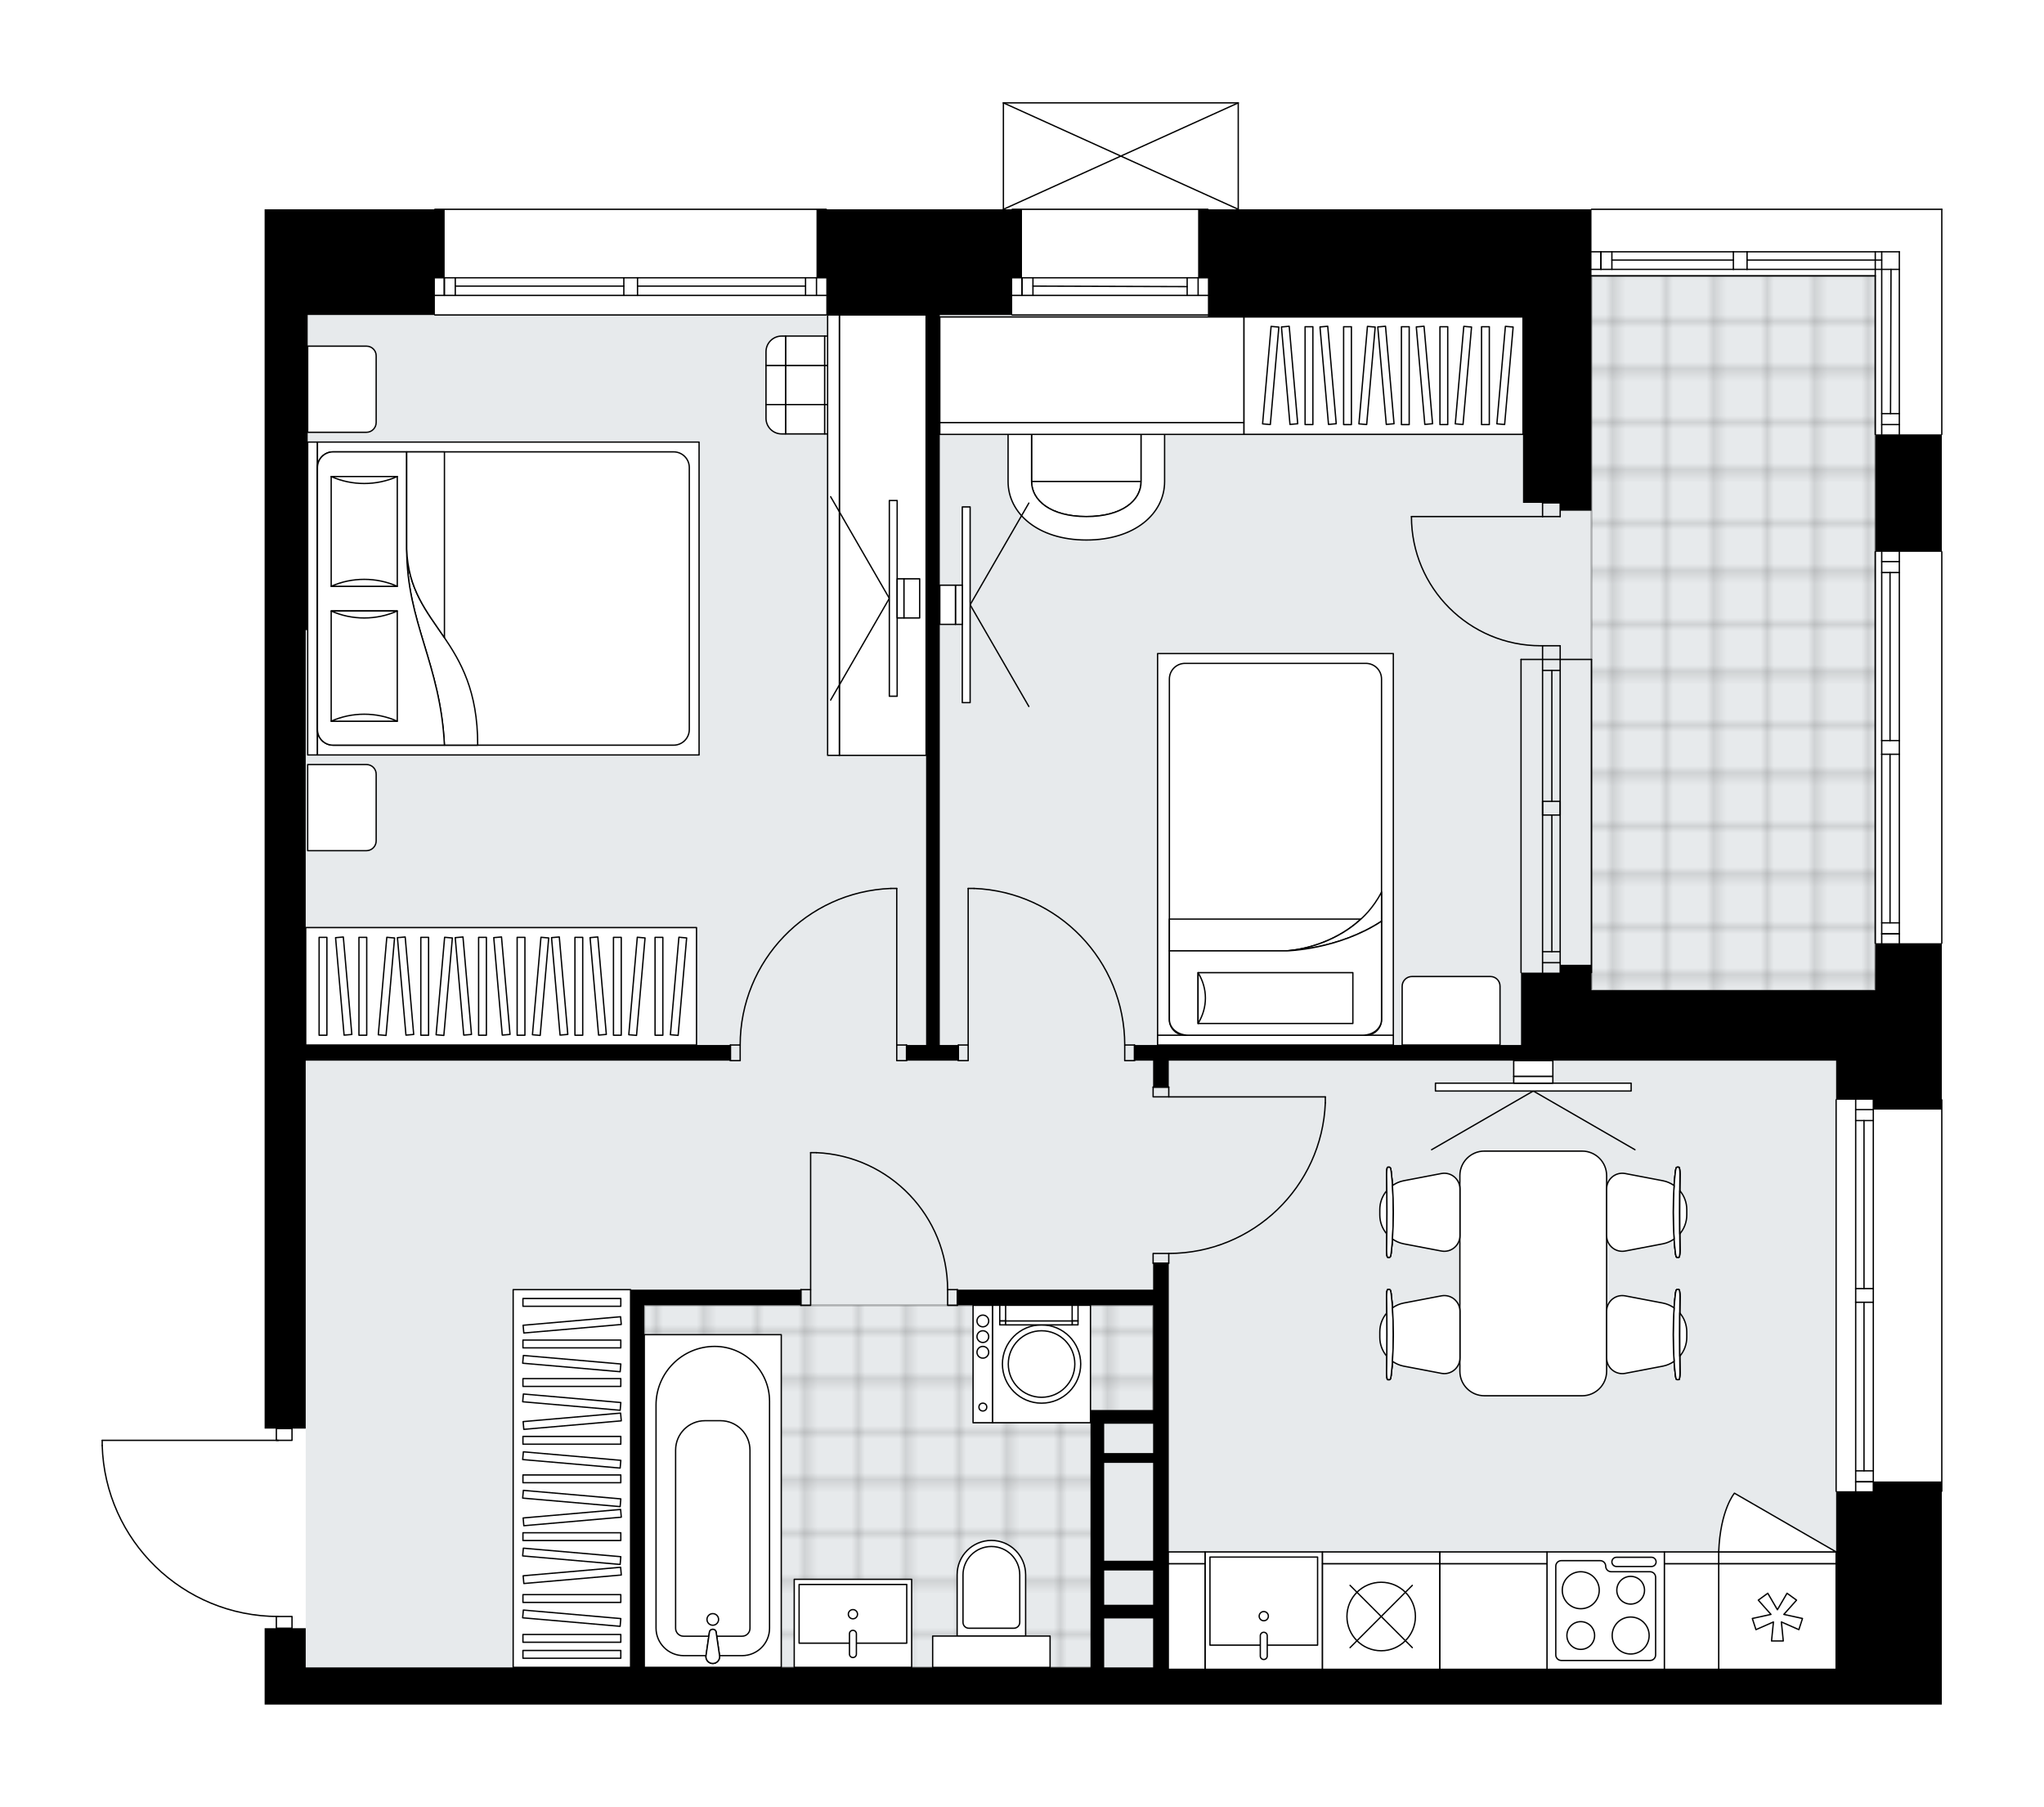 <svg xmlns="http://www.w3.org/2000/svg" xmlns:xlink="http://www.w3.org/1999/xlink" height="1767.78px" id="Layer_1" style="enable-background:new 0 0 2000 1767.78;" version="1.1" viewBox="0 0 2000 1767.78" width="2000px" x="0px" y="0px" xml:space="preserve">
<style type="text/css">
	.st0{fill:none;}
	.st1{opacity:0.25;fill:none;stroke:#000000;stroke-width:0.4;stroke-miterlimit:10;}
	.st2{fill:#FFFFFF;}
	.st3{fill:#E7EAEC;}
	
		.st4{fill:url(#SVGID_1_);stroke:#000000;stroke-width:2;stroke-linecap:round;stroke-linejoin:round;stroke-miterlimit:10;stroke-opacity:0.25;}
	
		.st5{fill:url(#SVGID_00000121982730402173306260000004879072909495621773_);stroke:#000000;stroke-width:2;stroke-linecap:round;stroke-linejoin:round;stroke-miterlimit:10;stroke-opacity:0.25;}
	.st6{fill:none;stroke:#000000;stroke-width:1.3;stroke-linecap:round;stroke-linejoin:round;stroke-miterlimit:10;}
	.st7{fill:#FFFFFF;stroke:#000000;stroke-width:1.3;stroke-linecap:round;stroke-linejoin:round;stroke-miterlimit:10;}
	.st8{fill:none;stroke:#000000;stroke-width:1.3;stroke-linecap:round;stroke-linejoin:round;stroke-dasharray:1.915;}
	.st9{font-family: 'Arial-BoldMT','Arial'; font-weight:bold;}
	.st10{font-size:100.366px;}
	.st11{font-size:84.925px;}
	.st12{font-family: 'ArialMT','Arial';}
	.st13{font-size:40px;}
</style>
<pattern height="14.57" id="New_Pattern_Swatch_2" patternUnits="userSpaceOnUse" style="overflow:visible;" viewBox="7.49 -22.06 14.57 14.57" width="14.57" x="4748.97" y="-4662.58">
	<g>
		<rect class="st0" height="14.57" width="14.57" x="7.49" y="-22.06" />
		<g>
			<rect class="st1" height="7.29" width="7.29" x="14.77" y="-7.49" />
		</g>
		<g>
			<rect class="st1" height="7.29" width="7.29" x="0.2" y="-7.49" />
		</g>
		<g>
			<rect class="st1" height="7.29" width="7.29" x="22.06" y="-14.77" />
		</g>
		<g>
			<rect class="st1" height="7.29" width="7.29" x="7.49" y="-14.77" />
			<rect class="st1" height="7.29" width="7.29" x="14.77" y="-22.06" />
		</g>
		<g>
			<rect class="st1" height="7.29" width="7.29" x="0.2" y="-22.06" />
		</g>
		<g>
			<rect class="st1" height="7.29" width="7.29" x="22.06" y="-29.35" />
		</g>
		<g>
			<rect class="st1" height="7.29" width="7.29" x="7.49" y="-29.35" />
		</g>
	</g>
</pattern>
<path class="st2" d="M1900.65,204.78V425  c0,0.36-0.29,0.65-0.65,0.65v113.59c0.36,0,0.65,0.29,0.65,0.65v382.98c0,0.36-0.29,0.65-0.65,0.65v45.31v106.58  c0.36,0,0.65,0.29,0.65,0.65v382.98c0,0.36-0.29,0.65-0.65,0.65v208.07h-103.41h-270h-344.68H677.02c0,0,0,0,0,0v1.91  c0,0.36-0.29,0.65-0.65,0.65s-0.65-0.29-0.65-0.65v-1.91c0,0,0,0,0,0h-68.29h-308.3h-40.21v-74.68h10.84v-10.87  c-44.31-0.65-86.11-17.94-117.97-48.87c-32.48-31.53-51.1-73.81-52.44-119.06c0,0,0-0.01,0-0.01c0,0,0-0.01,0-0.01v-5.02  c0-0.36,0.29-0.65,0.65-0.65h169.76v-10.84h-10.84v-95.75V616.49v-68.94V308.19v-36.38v-67.02h165.95c0-0.36,0.29-0.65,0.65-0.65  H808.5c0.36,0,0.65,0.29,0.65,0.65h172V100.65c0,0,0,0,0-0.01c0-0.04,0.02-0.09,0.03-0.13c0.01-0.04,0.01-0.08,0.03-0.12  c0,0,0-0.01,0-0.01c0.01-0.03,0.04-0.05,0.05-0.07c0.03-0.04,0.05-0.09,0.09-0.13c0.03-0.03,0.06-0.04,0.1-0.06  c0.04-0.02,0.07-0.05,0.11-0.07c0.05-0.02,0.1-0.02,0.15-0.03c0.03,0,0.06-0.02,0.09-0.02h0.02c0,0,0,0,0,0h229.77  c0.04,0,0.07,0.02,0.11,0.02c0.04,0.01,0.09,0.01,0.13,0.03c0.04,0.02,0.08,0.05,0.12,0.07c0.03,0.02,0.07,0.04,0.09,0.06  c0.04,0.04,0.06,0.08,0.09,0.13c0.02,0.02,0.04,0.04,0.05,0.07c0,0,0,0,0,0.01c0.02,0.04,0.02,0.09,0.03,0.13  c0.01,0.04,0.02,0.08,0.03,0.12c0,0,0,0,0,0.01v104.13h344.34c0-0.36,0.29-0.65,0.65-0.65H1900  C1900.36,204.13,1900.65,204.42,1900.65,204.78z" id="background" />
<g id="floor">
	<polygon class="st3" points="1796.59,1037.77 1834.89,1037.77 1834.89,269.89 1488.29,269.89 1488.29,308.19 299.13,308.19    299.13,1631.39 1796.59,1631.39  " />
	<pattern id="SVGID_1_" patternTransform="matrix(6.588 0 0 6.588 69609.164 8154.759)" xlink:href="#New_Pattern_Swatch_2">
	</pattern>
	<polygon class="st4" points="1073.72,1383.78 1128.29,1383.78 1128.29,1277.13 630.41,1277.13 630.41,1631.39 1073.72,1631.39  " />
	
		<pattern id="SVGID_00000138551040848037074490000016076699209903485570_" patternTransform="matrix(6.588 0 0 6.588 69609.164 8154.759)" xlink:href="#New_Pattern_Swatch_2">
	</pattern>
	
		<polygon points="   1557.23,969.03 1557.23,269.89 1834.89,269.89 1834.89,969.03  " style="fill:url(#SVGID_00000138551040848037074490000016076699209903485570_);stroke:#000000;stroke-width:2;stroke-linecap:round;stroke-linejoin:round;stroke-miterlimit:10;stroke-opacity:0.25;" />
	<g id="LWPOLYLINE_00000116206407259281089840000014519112627139438521_">
		<rect class="st6" height="15.32" width="9.57" x="783.61" y="1261.82" />
	</g>
	<g id="LWPOLYLINE_00000160905476311877129890000001516116769013389697_">
		<rect class="st6" height="15.32" width="9.57" x="927.22" y="1261.82" />
	</g>
	<g id="LINE_00000083091133779590359750000001380087734464956316_">
		<line class="st6" x1="783.61" x2="783.61" y1="1261.82" y2="1277.13" />
	</g>
	<g id="LINE_00000056396313201757723330000000885523752745363098_">
		<line class="st6" x1="936.8" x2="936.8" y1="1261.82" y2="1277.13" />
	</g>
	<g id="LINE_00000137842925422160719350000015505519724879910302_">
		<line class="st6" x1="793.18" x2="793.18" y1="1261.82" y2="1127.77" />
	</g>
	<g id="ARC_00000075155830412886994210000009975982843419038887_">
		<path class="st6" d="M798.92,1127.77c71.73,3.19,128.25,62.25,128.3,134.04" />
	</g>
	<g id="LINE_00000143587443370131217230000011337207646682076301_">
		<line class="st6" x1="793.18" x2="798.92" y1="1127.77" y2="1127.77" />
	</g>
	<g id="LWPOLYLINE_00000059284523782439042890000015831740913826391221_">
		<rect class="st6" height="9.57" width="15.32" x="1128.29" y="1063.62" />
	</g>
	<g id="LWPOLYLINE_00000023268021774250807670000016987480393346617984_">
		<rect class="st6" height="9.57" width="15.32" x="1128.29" y="1226.39" />
	</g>
	<g id="LINE_00000139272095573360887080000001805081092999653035_">
		<line class="st6" x1="1143.61" x2="1128.29" y1="1063.62" y2="1063.62" />
	</g>
	<g id="LINE_00000000210277569672174190000004952168290839058065_">
		<line class="st6" x1="1143.61" x2="1128.29" y1="1235.96" y2="1235.96" />
	</g>
	<g id="LINE_00000016778612163044079420000002222373536679318194_">
		<line class="st6" x1="1143.61" x2="1296.8" y1="1073.2" y2="1073.2" />
	</g>
	<g id="LINE_00000035493120702621331840000013889033656906578085_">
		<line class="st6" x1="1296.8" x2="1296.8" y1="1078.94" y2="1073.2" />
	</g>
	<g id="ARC_00000122703460717253792580000001035927611297416325_">
		<path class="st6" d="M1296.8,1078.94c-3.19,82.31-70.82,147.41-153.19,147.45" />
	</g>
	<g id="LWPOLYLINE_00000016755691898782336240000008088411627257155980_">
		<rect class="st6" height="15.32" width="9.57" x="937.76" y="1022.45" />
	</g>
	<g id="LWPOLYLINE_00000176732807799810596050000011041429818465500338_">
		<rect class="st6" height="15.32" width="9.57" x="1100.52" y="1022.45" />
	</g>
	<g id="LINE_00000135664036980521643880000017964801420345625476_">
		<line class="st6" x1="937.76" x2="937.76" y1="1022.45" y2="1037.77" />
	</g>
	<g id="LINE_00000044158256325124074190000002361390169383680661_">
		<line class="st6" x1="1110.1" x2="1110.1" y1="1022.45" y2="1037.77" />
	</g>
	<g id="LINE_00000121991428066365134150000004372630710851332235_">
		<line class="st6" x1="947.33" x2="947.33" y1="1022.45" y2="869.26" />
	</g>
	<g id="LINE_00000042720494561007076860000003016919413729518270_">
		<line class="st6" x1="953.08" x2="947.33" y1="869.26" y2="869.26" />
	</g>
	<g id="ARC_00000079486435596507708720000013766070233353612198_">
		<path class="st6" d="M953.08,869.26c82.31,3.19,147.41,70.82,147.45,153.19" />
	</g>
	<g id="LWPOLYLINE_00000176006776205343115910000007992215356404924288_">
		<rect class="st6" height="15.32" width="9.57" x="877.44" y="1022.45" />
	</g>
	<g id="LWPOLYLINE_00000061467760532833056960000013882822755991395507_">
		<rect class="st6" height="15.32" width="9.57" x="714.67" y="1022.45" />
	</g>
	<g id="LINE_00000070082145739833632020000015228774979106338233_">
		<line class="st6" x1="887.01" x2="887.01" y1="1022.45" y2="1037.77" />
	</g>
	<g id="LINE_00000134212896338098101950000016888968437398165388_">
		<line class="st6" x1="714.67" x2="714.67" y1="1022.45" y2="1037.77" />
	</g>
	<g id="LINE_00000091719685644611757910000018227421806301096358_">
		<line class="st6" x1="877.44" x2="877.44" y1="1022.45" y2="869.26" />
	</g>
	<g id="LINE_00000144310328773774079640000006756181493446407316_">
		<line class="st6" x1="871.69" x2="877.44" y1="869.26" y2="869.26" />
	</g>
	<g id="ARC_00000028303720938640361150000010271330577407748007_">
		<path class="st6" d="M724.24,1022.45c0.04-82.37,65.14-150,147.45-153.19" />
	</g>
	<g id="LWPOLYLINE_00000013163783402712427240000008508682597788052902_">
		<rect class="st6" height="11.49" width="15.32" x="270.41" y="1581.61" />
	</g>
	<g id="LWPOLYLINE_00000121967942719860257660000010676991585116312475_">
		<rect class="st6" height="11.49" width="15.32" x="270.41" y="1397.77" />
	</g>
	<g id="LWPOLYLINE_00000129915009737926093380000018296483774690179991_">
		<path class="st6" d="M100,1414.28c2.76,93.2,79.1,167.32,172.34,167.32" />
	</g>
	<g id="LINE_00000011029378420615907840000017611615259183251389_">
		<line class="st6" x1="272.34" x2="100" y1="1409.26" y2="1409.26" />
	</g>
	<g id="LINE_00000150102150318846914990000014940308690996643726_">
		<line class="st6" x1="100" x2="100" y1="1409.26" y2="1414.28" />
	</g>
	<g id="ARC_00000164471503372198127400000016199098739049162647_">
		<path class="st6" d="M1381.06,505.42c0.01,69.81,56.6,126.4,126.42,126.4c0.63,0,1.25,0,1.88-0.01" />
	</g>
	<g id="LINE_00000049918059472331733090000005927685546378668477_">
		<line class="st6" x1="1509.36" x2="1381.06" y1="505.42" y2="505.42" />
	</g>
	<g id="LINE_00000138565442526197250970000010037155933332325284_">
		<line class="st6" x1="1509.36" x2="1509.36" y1="645.21" y2="631.81" />
	</g>
	<g id="LINE_00000063610919807803498170000005518047525579159711_">
		<line class="st6" x1="1509.36" x2="1526.59" y1="631.81" y2="631.81" />
	</g>
	<g id="LINE_00000143588235111928853610000011041783158299890584_">
		<line class="st6" x1="1526.59" x2="1526.59" y1="631.81" y2="645.21" />
	</g>
	<g id="LINE_00000119822413688333887060000013480955963450044605_">
		<line class="st6" x1="1526.59" x2="1526.59" y1="492.02" y2="505.42" />
	</g>
	<g id="LINE_00000139973504331726586820000011545115050563642546_">
		<line class="st6" x1="1526.59" x2="1509.36" y1="505.42" y2="505.42" />
	</g>
	<g id="LINE_00000029014347182403937110000010871608444820654772_">
		<line class="st6" x1="1509.36" x2="1509.36" y1="505.42" y2="492.02" />
	</g>
	<g id="LINE_00000086684263141581323090000013253729233322336387_">
		<line class="st6" x1="1526.59" x2="1509.36" y1="492.02" y2="492.02" />
	</g>
	<g id="LINE_00000145748894556260209950000003090036400250865547_">
		<line class="st6" x1="425.52" x2="808.5" y1="204.78" y2="204.78" />
	</g>
	<g id="LINE_00000005257091605992056170000010296934475275925686_">
		<line class="st6" x1="808.5" x2="623.8" y1="289.04" y2="289.04" />
	</g>
	<g id="LINE_00000147193089387381480820000015469499067777507740_">
		<line class="st6" x1="610.4" x2="425.52" y1="289.04" y2="289.04" />
	</g>
	<g id="LINE_00000099637319468886955120000000232642656691245988_">
		<line class="st6" x1="434.75" x2="434.75" y1="271.8" y2="289.04" />
	</g>
	<g id="LINE_00000070103816226964245290000013542645483794804866_">
		<line class="st6" x1="798.92" x2="798.92" y1="271.8" y2="289.04" />
	</g>
	<g id="LINE_00000174565665520182069030000008824419263051674290_">
		<line class="st6" x1="808.5" x2="623.8" y1="271.8" y2="271.8" />
	</g>
	<g id="LINE_00000147935170291349661070000016220586995471214775_">
		<line class="st6" x1="610.4" x2="425.52" y1="271.8" y2="271.8" />
	</g>
	<g id="LINE_00000173148696770323531690000008775396081821716132_">
		<line class="st6" x1="610.4" x2="445.47" y1="279.94" y2="279.94" />
	</g>
	<g id="LINE_00000143580483106362345460000009853881508691108250_">
		<line class="st6" x1="788.2" x2="623.8" y1="279.94" y2="279.94" />
	</g>
	<g id="LINE_00000029008042588507080690000000091361416960770693_">
		<line class="st6" x1="788.2" x2="788.2" y1="289.04" y2="271.8" />
	</g>
	<g id="LINE_00000175282378822881914740000014761226108682670757_">
		<line class="st6" x1="434.75" x2="434.75" y1="271.8" y2="289.04" />
	</g>
	<g id="LINE_00000112605776021501110510000002938592871982171556_">
		<line class="st6" x1="445.47" x2="445.47" y1="289.04" y2="271.8" />
	</g>
	<g id="LINE_00000157993372265565763980000004200160910947548560_">
		<line class="st6" x1="623.8" x2="623.8" y1="271.8" y2="289.04" />
	</g>
	<g id="LINE_00000064314102598153732490000008453205881169591226_">
		<line class="st6" x1="623.8" x2="610.4" y1="289.04" y2="289.04" />
	</g>
	<g id="LINE_00000160912738978367228500000008825652054477953709_">
		<line class="st6" x1="610.4" x2="610.4" y1="289.04" y2="271.8" />
	</g>
	<g id="LINE_00000096767158028511823520000008776030162021243025_">
		<line class="st6" x1="610.4" x2="623.8" y1="271.8" y2="271.8" />
	</g>
	<g id="LINE_00000126302620749657657030000015539255312875191180_">
		<line class="st6" x1="808.5" x2="425.52" y1="308.19" y2="308.19" />
	</g>
	<g id="LINE_00000107547344957472046070000005888799837533611396_">
		<line class="st6" x1="1509.36" x2="1509.36" y1="645.21" y2="951.6" />
	</g>
	<g id="LINE_00000096773637293096620140000006864614172981153187_">
		<line class="st6" x1="1526.59" x2="1526.59" y1="645.21" y2="951.6" />
	</g>
	<g id="LINE_00000026866726991106249910000004309059924970350503_">
		<line class="st6" x1="1518.45" x2="1518.45" y1="655.94" y2="784.04" />
	</g>
	<g id="LINE_00000057856291677417279000000010563065624778515875_">
		<line class="st6" x1="1509.36" x2="1526.59" y1="941.89" y2="941.89" />
	</g>
	<g id="LINE_00000025429993457578315340000006392976874475721645_">
		<line class="st6" x1="1509.36" x2="1526.59" y1="655.94" y2="655.94" />
	</g>
	<g id="LINE_00000129921311785380770830000008967942429304813718_">
		<line class="st6" x1="1488.29" x2="1488.29" y1="645.21" y2="951.6" />
	</g>
	<g id="LINE_00000165220613372256645750000005683472508258143369_">
		<line class="st6" x1="1557.23" x2="1557.23" y1="951.6" y2="645.21" />
	</g>
	<g id="LINE_00000121272365225422996820000013511494215196007044_">
		<line class="st6" x1="1509.34" x2="1526.58" y1="931.16" y2="931.16" />
	</g>
	<g id="LINE_00000021098722041311208800000016879285515651369646_">
		<line class="st6" x1="1488.29" x2="1557.23" y1="645.21" y2="645.21" />
	</g>
	<g id="LINE_00000041285500650996659090000016875479112917772221_">
		<line class="st6" x1="1509.36" x2="1526.59" y1="784.04" y2="784.04" />
	</g>
	<g id="LINE_00000105420949423707054840000009618929536872891304_">
		<line class="st6" x1="1526.59" x2="1526.59" y1="784.04" y2="797.45" />
	</g>
	<g id="LINE_00000138545788639894349600000003408314075070144443_">
		<line class="st6" x1="1526.59" x2="1509.36" y1="797.45" y2="797.45" />
	</g>
	<g id="LINE_00000044885307674846043020000017853672381229891202_">
		<line class="st6" x1="1509.36" x2="1509.36" y1="797.45" y2="784.04" />
	</g>
	<g id="LWPOLYLINE_00000159435094716370405490000001858589680010711478_">
		<line class="st6" x1="1518.45" x2="1518.45" y1="797.45" y2="931.16" />
	</g>
	<g id="LINE_00000132787318563794557810000010120538778095749764_">
		<line class="st6" x1="990.42" x2="1181.91" y1="204.78" y2="204.78" />
	</g>
	<g id="LINE_00000164494250801296136650000014576652084482654355_">
		<line class="st6" x1="1181.91" x2="990.42" y1="289.04" y2="289.04" />
	</g>
	<g id="LINE_00000163782110486605288120000006861999431798778778_">
		<line class="st6" x1="999.99" x2="999.99" y1="271.8" y2="289.04" />
	</g>
	<g id="LINE_00000016772474166741628380000000698695206854751403_">
		<line class="st6" x1="1172.33" x2="1172.33" y1="271.8" y2="289.04" />
	</g>
	<g id="LINE_00000164509237387453562470000007180218566493791165_">
		<line class="st6" x1="1181.91" x2="990.42" y1="271.8" y2="271.8" />
	</g>
	<g id="LINE_00000013895285130820633450000005468058770745683877_">
		<line class="st6" x1="1161.61" x2="1010.72" y1="280.42" y2="279.94" />
	</g>
	<g id="LINE_00000042722006881739216100000008198887574099762082_">
		<line class="st6" x1="1161.61" x2="1161.61" y1="289.04" y2="271.8" />
	</g>
	<g id="LINE_00000149372953267763014250000005212080259588114096_">
		<line class="st6" x1="999.99" x2="999.99" y1="271.8" y2="289.04" />
	</g>
	<g id="LINE_00000178204219792049550550000010122430534366188683_">
		<line class="st6" x1="1010.72" x2="1010.72" y1="289.04" y2="271.8" />
	</g>
	<g id="LINE_00000059998722716077190810000005671220687873279149_">
		<line class="st6" x1="1181.91" x2="990.42" y1="308.19" y2="308.19" />
	</g>
	<g id="LINE_00000016778403158469753300000013509155218477672357_">
		<line class="st6" x1="1557.23" x2="1900" y1="204.78" y2="204.78" />
	</g>
	<g id="LINE_00000013191381865306684810000006807299480574597269_">
		<line class="st6" x1="1858.45" x2="1709.47" y1="263.57" y2="263.57" />
	</g>
	<g id="LINE_00000003079500965442538760000000397787188573172909_">
		<line class="st6" x1="1696.06" x2="1557.23" y1="263.57" y2="263.57" />
	</g>
	<g id="LINE_00000047043011995036597930000006176822739794196899_">
		<line class="st6" x1="1566.46" x2="1566.46" y1="246.34" y2="263.57" />
	</g>
	<g id="LINE_00000039839035054938088080000008207768316353808278_">
		<line class="st6" x1="1858.45" x2="1709.47" y1="246.34" y2="246.34" />
	</g>
	<g id="LINE_00000132047246560566155290000013546371914522200746_">
		<line class="st6" x1="1696.06" x2="1557.23" y1="246.34" y2="246.34" />
	</g>
	<g id="LINE_00000026867569091630688270000012938740979518451617_">
		<line class="st6" x1="1696.06" x2="1577.19" y1="254.47" y2="254.47" />
	</g>
	<g id="LINE_00000115484058241351217430000010190547355082732190_">
		<line class="st6" x1="1841.21" x2="1709.47" y1="254.47" y2="254.47" />
	</g>
	<g id="LINE_00000106146587916784619250000013234499561152112063_">
		<line class="st6" x1="1566.46" x2="1566.46" y1="246.34" y2="263.57" />
	</g>
	<g id="LINE_00000139268268981126185190000006624291139889487028_">
		<line class="st6" x1="1577.19" x2="1577.19" y1="263.57" y2="246.34" />
	</g>
	<g id="LINE_00000036222710532089043510000007474873106318168977_">
		<line class="st6" x1="1709.47" x2="1709.47" y1="246.34" y2="263.57" />
	</g>
	<g id="LINE_00000176017768364273945230000017676656559046025856_">
		<line class="st6" x1="1709.47" x2="1696.06" y1="263.57" y2="263.57" />
	</g>
	<g id="LINE_00000076605909686947510800000003410435232236743046_">
		<line class="st6" x1="1696.06" x2="1696.06" y1="263.57" y2="246.34" />
	</g>
	<g id="LINE_00000034783058241967147100000013937463250785384082_">
		<line class="st6" x1="1696.06" x2="1709.47" y1="246.34" y2="246.34" />
	</g>
	<g id="LINE_00000181053135128734973880000010954589395139373193_">
		<line class="st6" x1="1834.89" x2="1557.23" y1="269.89" y2="269.89" />
	</g>
	<g id="LINE_00000011014048527185725690000012099168499627490184_">
		<line class="st6" x1="1900" x2="1900" y1="204.78" y2="425" />
	</g>
	<g id="LINE_00000181074356673321503980000010212572143827867568_">
		<line class="st6" x1="1841.21" x2="1841.21" y1="425" y2="246.34" />
	</g>
	<g id="LINE_00000147210801909727751690000002114759751253374911_">
		<line class="st6" x1="1858.45" x2="1841.21" y1="415.42" y2="415.42" />
	</g>
	<g id="LINE_00000164503989139264147130000013206229003010089361_">
		<line class="st6" x1="1858.45" x2="1858.45" y1="425" y2="246.34" />
	</g>
	<g id="LINE_00000118392536681085764400000000007162134793302152_">
		<line class="st6" x1="1849.83" x2="1850.31" y1="404.7" y2="263.57" />
	</g>
	<g id="LINE_00000179624589114501023850000000242530155759749823_">
		<line class="st6" x1="1841.21" x2="1858.45" y1="404.7" y2="404.7" />
	</g>
	<g id="LINE_00000034052124702259173690000009766707000855131575_">
		<line class="st6" x1="1834.89" x2="1834.89" y1="425" y2="246.34" />
	</g>
	<g id="LINE_00000049912004408342223580000002899001404310485179_">
		<line class="st6" x1="1834.89" x2="1834.89" y1="922.88" y2="539.89" />
	</g>
	<g id="LINE_00000139267327710969879870000008848864420714429841_">
		<line class="st6" x1="1858.45" x2="1858.45" y1="539.89" y2="724.59" />
	</g>
	<g id="LINE_00000065776130305412128600000018385991800235819155_">
		<line class="st6" x1="1858.45" x2="1858.45" y1="738" y2="922.88" />
	</g>
	<g id="LINE_00000007426217011608854130000012631349570692092848_">
		<line class="st6" x1="1841.21" x2="1858.45" y1="913.64" y2="913.64" />
	</g>
	<g id="LINE_00000128487588773764341870000006361861179917213600_">
		<line class="st6" x1="1841.21" x2="1858.45" y1="549.47" y2="549.47" />
	</g>
	<g id="LINE_00000177478585069775486940000005763086560405515138_">
		<line class="st6" x1="1841.21" x2="1841.21" y1="539.89" y2="724.59" />
	</g>
	<g id="LINE_00000004545612294057194660000003142085021773372033_">
		<line class="st6" x1="1841.21" x2="1841.21" y1="738" y2="922.88" />
	</g>
	<g id="LINE_00000020379629805440294590000012737480782706076582_">
		<line class="st6" x1="1849.35" x2="1849.35" y1="738" y2="902.92" />
	</g>
	<g id="LINE_00000047777780690684996710000002347099932204745142_">
		<line class="st6" x1="1849.35" x2="1849.35" y1="560.19" y2="724.59" />
	</g>
	<g id="LINE_00000181058930422597976700000015598569545835272878_">
		<line class="st6" x1="1858.45" x2="1841.21" y1="560.19" y2="560.19" />
	</g>
	<g id="LINE_00000133530180923222046430000004360465528026474133_">
		<line class="st6" x1="1841.21" x2="1858.45" y1="913.64" y2="913.64" />
	</g>
	<g id="LINE_00000072243748065904267230000011938279052956384145_">
		<line class="st6" x1="1858.45" x2="1841.21" y1="902.92" y2="902.92" />
	</g>
	<g id="LINE_00000093139060069578529890000010123167266176387003_">
		<line class="st6" x1="1841.21" x2="1858.45" y1="724.59" y2="724.59" />
	</g>
	<g id="LINE_00000028283721104446804020000008458301211308300197_">
		<line class="st6" x1="1858.45" x2="1858.45" y1="724.59" y2="738" />
	</g>
	<g id="LINE_00000072982643725564666380000005982241545232531608_">
		<line class="st6" x1="1858.45" x2="1841.21" y1="738" y2="738" />
	</g>
	<g id="LINE_00000079468874785972184170000017280035866418672268_">
		<line class="st6" x1="1841.21" x2="1841.21" y1="738" y2="724.59" />
	</g>
	<g id="LINE_00000129168096265942477790000015665755820354100113_">
		<line class="st6" x1="1900" x2="1900" y1="539.89" y2="922.88" />
	</g>
	<g id="LINE_00000163036404499827813510000004971601291451212962_">
		<line class="st6" x1="1796.59" x2="1796.59" y1="1459.05" y2="1076.07" />
	</g>
	<g id="LINE_00000065790579953486208160000017370371264994373273_">
		<line class="st6" x1="1832.98" x2="1832.98" y1="1076.07" y2="1260.77" />
	</g>
	<g id="LINE_00000090980337712339931240000003323620791544943274_">
		<line class="st6" x1="1832.98" x2="1832.98" y1="1274.17" y2="1459.05" />
	</g>
	<g id="LINE_00000116203069403571720800000002758117969261773193_">
		<line class="st6" x1="1815.74" x2="1832.98" y1="1449.82" y2="1449.82" />
	</g>
	<g id="LINE_00000160155222583726151280000001670103177994156461_">
		<line class="st6" x1="1815.74" x2="1832.98" y1="1085.64" y2="1085.64" />
	</g>
	<g id="LINE_00000111189958748032083590000006455393610771209399_">
		<line class="st6" x1="1815.74" x2="1815.74" y1="1076.07" y2="1260.77" />
	</g>
	<g id="LINE_00000042012004196617273510000007041339514739957401_">
		<line class="st6" x1="1815.74" x2="1815.74" y1="1274.17" y2="1459.05" />
	</g>
	<g id="LINE_00000146499263311304236380000002042705725077341362_">
		<line class="st6" x1="1823.88" x2="1823.88" y1="1274.17" y2="1439.09" />
	</g>
	<g id="LINE_00000164515946750593600580000009084606841296382638_">
		<line class="st6" x1="1823.88" x2="1823.88" y1="1096.37" y2="1260.77" />
	</g>
	<g id="LINE_00000069361195223521950920000017591577904816852381_">
		<line class="st6" x1="1832.98" x2="1815.74" y1="1096.37" y2="1096.37" />
	</g>
	<g id="LINE_00000076575286727687427570000013311368928566317453_">
		<line class="st6" x1="1815.74" x2="1832.98" y1="1449.82" y2="1449.82" />
	</g>
	<g id="LINE_00000029755658284878849680000008541454834451135159_">
		<line class="st6" x1="1832.98" x2="1815.74" y1="1439.09" y2="1439.09" />
	</g>
	<g id="LINE_00000067202717127169495400000000171542606351643811_">
		<line class="st6" x1="1815.74" x2="1832.98" y1="1260.77" y2="1260.77" />
	</g>
	<g id="LINE_00000101080541252347504530000007243915185887352450_">
		<line class="st6" x1="1832.98" x2="1832.98" y1="1260.77" y2="1274.17" />
	</g>
	<g id="LINE_00000165922537189996888640000004282106769338414472_">
		<line class="st6" x1="1832.98" x2="1815.74" y1="1274.17" y2="1274.17" />
	</g>
	<g id="LINE_00000171699178501942984710000009749299244323689364_">
		<line class="st6" x1="1815.74" x2="1815.74" y1="1274.17" y2="1260.77" />
	</g>
	<g id="LINE_00000080206579108929952880000008709801699218997942_">
		<line class="st6" x1="1900" x2="1900" y1="1076.07" y2="1459.05" />
	</g>
	<g id="LINE_00000083068673469156150550000000271731955339572910_">
		<line class="st6" x1="981.8" x2="1211.59" y1="100.65" y2="100.65" />
	</g>
	<g id="LINE_00000098905622382366268660000012000542250827824570_">
		<line class="st6" x1="1211.59" x2="1211.59" y1="100.65" y2="204.78" />
	</g>
	<g id="LINE_00000033327849144313116470000014635881448840237712_">
		<line class="st6" x1="981.8" x2="981.8" y1="204.78" y2="100.65" />
	</g>
	<g id="LWPOLYLINE_00000119115612766898885730000003562263548431688612_">
		<line class="st6" x1="1211.59" x2="981.8" y1="204.78" y2="100.65" />
	</g>
	<g id="LWPOLYLINE_00000097484602157311778480000008395096403038798770_">
		<line class="st6" x1="981.8" x2="1211.59" y1="204.78" y2="100.65" />
	</g>
	<polygon points="1181.91,310.1 1490.21,310.1 1490.21,492.02 1526.59,492.02 1526.59,499.68 1557.23,499.68 1557.23,492.02    1557.23,310.1 1557.23,271.81 1557.23,204.78 1172.33,204.78 1172.33,271.81 1181.91,271.81  " />
	<polygon points="808.5,308.19 906.16,308.19 906.16,1022.45 887.01,1022.45 887.01,1037.77 937.76,1037.77 937.76,1022.45    919.56,1022.45 919.56,308.19 990.42,308.19 990.42,271.81 999.99,271.81 999.99,204.78 798.92,204.78 798.92,271.81 808.5,271.81     " />
	<polygon points="301.05,616.49 301.05,547.55 301.05,308.19 425.52,308.19 425.52,271.81 435.09,271.81 435.09,204.78    258.92,204.78 258.92,271.81 258.92,308.19 258.92,547.55 258.92,616.49 258.92,1302.03 258.92,1397.77 299.13,1397.77    299.13,1302.03 299.13,1037.77 714.67,1037.77 714.67,1022.45 299.13,1022.45 299.13,616.49  " />
	<polygon points="1834.78,968.83 1796.59,968.83 1557.23,968.83 1557.23,951.6 1557.23,943.94 1526.59,943.94 1526.59,951.6    1488.29,951.6 1488.29,1022.45 1110.1,1022.45 1110.1,1037.77 1128.29,1037.77 1128.29,1063.62 1143.61,1063.62 1143.61,1037.77    1488.29,1037.77 1557.23,1037.77 1796.59,1037.77 1796.59,1076.07 1832.98,1076.07 1832.98,1085.64 1900,1085.64 1900,1076.07    1900,968.83 1900,922.88 1834.89,922.88  " />
	<path d="M1832.98,1459.05h-36.38v174.26h-270v-1.92h-344.68h-38.3v-395.43h-15.32v25.85H936.8v15.32h191.49v102.45h-47.87h-13.4   v251.81h-436.6v-354.26h153.19v-15.32H630.41h-13.4v369.58h-9.57h-308.3v-38.3h-40.21v74.68h40.21h308.3h574.47h344.68h270H1900   v-208.72v-9.57h-67.02V1459.05z M1080.42,1392.99h47.87v28.72h-47.87V1392.99z M1080.42,1431.28h47.87v95.75h-47.87V1431.28z    M1080.42,1536.6h47.87v33.51h-47.87V1536.6z M1080.42,1631.39v-47.87h47.87v47.87H1080.42z" />
	<rect height="114.9" width="65.11" x="1834.89" y="425" />
</g>
<g id="mebel">
	<g>
		
			<rect class="st7" height="19.15" transform="matrix(-4.491093e-11 1 -1 -4.491093e-11 2296.277 372.887)" width="114.89" x="904.25" y="1325.01" />
		
			<rect class="st7" height="95.75" transform="matrix(-4.491093e-11 1 -1 -4.491093e-11 2353.725 315.44)" width="114.89" x="961.69" y="1286.71" />
		<g id="CIRCLE_00000034799269188198110420000004043422576552432543_">
			<circle class="st7" cx="1019.14" cy="1334.58" r="38.3" />
		</g>
		<g id="CIRCLE_00000143594776728652515640000013916132532908733098_">
			<circle class="st7" cx="1019.14" cy="1334.58" r="32.55" />
		</g>
		<g id="CIRCLE_00000124883349023234969360000001447817778579778484_">
			<circle class="st7" cx="961.69" cy="1376.71" r="3.83" />
		</g>
		<g id="CIRCLE_00000103239172438496353730000009432251988175328159_">
			<circle class="st7" cx="961.69" cy="1323.09" r="5.74" />
		</g>
		<g id="CIRCLE_00000145019420660435024480000008480545454184297886_">
			<circle class="st7" cx="961.69" cy="1307.77" r="5.74" />
		</g>
		<g id="CIRCLE_00000052104357916562337730000009365830125236261010_">
			<circle class="st7" cx="961.69" cy="1292.45" r="5.74" />
		</g>
	</g>
	<g>
		
			<rect class="st7" height="325.54" transform="matrix(-1 -8.973901e-11 8.973901e-11 -1 1394.874 2937.252)" width="134.04" x="630.42" y="1305.86" />
		<g id="ARC_00000042711169663755971270000002588890501103291825_">
			<path class="st7" d="M704.05,1619.92c0.09,0.64,0.09,1.29,0,1.93c-0.53,3.65-3.93,6.18-7.58,5.65c-3.65-0.53-6.18-3.93-5.65-7.58     l3.41-23.38c0.32-1.08,1.17-1.93,2.25-2.25c1.77-0.53,3.63,0.48,4.16,2.25L704.05,1619.92z" />
		</g>
		<path class="st7" d="M668.91,1619.9h21.92l3.41-23.37c0.32-1.08,1.17-1.93,2.25-2.25c1.77-0.53,3.63,0.48,4.16,2.25l3.41,23.37    h22.11c14.81,0,26.81-12,26.81-26.81v-222.09c0-29.63-24.02-53.66-53.66-53.66c-31.71,0-57.41,25.7-57.41,57.41v218.14    C641.9,1607.81,654,1619.9,668.91,1619.9z" />
		<path class="st7" d="M668.85,1600.89h24.75l0.64-4.36c0.32-1.08,1.17-1.93,2.25-2.25c1.77-0.53,3.63,0.48,4.16,2.25l0.64,4.36    h24.88c4.23,0,7.66-3.43,7.66-7.66v-174.3c0-15.96-12.94-28.9-28.9-28.9h-15.14c-15.86,0-28.72,12.86-28.72,28.72v174.35    C661.05,1597.4,664.54,1600.89,668.85,1600.89z" />
		<g id="ARC_00000044153373629485867810000012402255669817774004_">
			<path class="st7" d="M704.05,1619.92c0.09,0.64,0.09,1.29,0,1.93c-0.53,3.65-3.93,6.18-7.58,5.65c-3.65-0.53-6.18-3.93-5.65-7.58     l3.41-23.38c0.32-1.08,1.17-1.93,2.25-2.25c1.77-0.53,3.63,0.48,4.16,2.25L704.05,1619.92z" />
		</g>
		<circle class="st7" cx="697.44" cy="1584.48" r="5.68" />
	</g>
	<g>
		<rect class="st7" height="86.17" width="114.9" x="777.13" y="1545.22" />
		<rect class="st7" height="57.45" width="105.32" x="781.91" y="1550.26" />
		<path class="st7" d="M834.57,1595.13L834.57,1595.13c-1.87,0-3.39,1.52-3.39,3.39v19.85c0,1.87,1.52,3.39,3.39,3.39l0,0    c1.87,0,3.39-1.52,3.39-3.39v-19.85C837.95,1596.65,836.44,1595.13,834.57,1595.13z" />
		<circle class="st7" cx="834.57" cy="1579.36" r="4.5" />
	</g>
	<g>
		<path class="st7" d="M970.04,1507.18L970.04,1507.18c-18.51,0-33.51,15-33.51,33.51v60.07h67.02v-60.07    C1003.55,1522.18,988.55,1507.18,970.04,1507.18z" />
		<rect class="st7" height="30.64" width="114.89" x="912.59" y="1600.76" />
		<path class="st7" d="M970.04,1513.12L970.04,1513.12c-15.33,0-27.77,12.43-27.77,27.77v46.46c0,3.17,2.57,5.74,5.74,5.74h44.04    c3.17,0,5.75-2.57,5.75-5.74v-46.46C997.81,1525.55,985.38,1513.12,970.04,1513.12z" />
	</g>
	<g>
		<rect class="st7" height="15.32" width="5.74" x="978.23" y="1277.13" />
		<rect class="st7" height="3.83" width="5.74" x="978.23" y="1292.45" />
		<rect class="st7" height="15.32" width="5.74" x="1049.08" y="1277.13" />
		<rect class="st7" height="3.83" width="5.74" x="1049.08" y="1292.45" />
		
			<rect class="st7" height="3.83" transform="matrix(-1 -4.484114e-11 4.484114e-11 -1 2033.05 2588.737)" width="65.11" x="983.97" y="1292.45" />
	</g>
	<g>
		
			<rect class="st7" height="114.89" transform="matrix(-1 -1.224647e-16 1.224647e-16 -1 2473.1 3151.723)" width="114.9" x="1179.1" y="1518.41" />
		
			<rect class="st7" height="86.17" transform="matrix(-1 -1.224647e-16 1.224647e-16 -1 2473.139 3133.083)" width="105.32" x="1183.91" y="1523.46" />
		<path class="st7" d="M1236.57,1597.05L1236.57,1597.05c1.87,0,3.39,1.52,3.39,3.39v19.85c0,1.87-1.52,3.39-3.39,3.39l0,0    c-1.87,0-3.39-1.52-3.39-3.39v-19.85C1233.18,1598.56,1234.7,1597.05,1236.57,1597.05z" />
		<circle class="st7" cx="1236.57" cy="1581.27" r="4.5" />
	</g>
	<g>
		
			<rect class="st7" height="114.89" transform="matrix(-1 -1.224647e-16 1.224647e-16 -1 3142.293 3151.723)" width="114.89" x="1513.7" y="1518.41" />
		<path class="st7" d="M1619.98,1619.21v-75.96c0-3-2.43-5.43-5.43-5.43h-37.98c-3,0-5.43-2.43-5.43-5.43l0,0    c0-3-2.43-5.43-5.43-5.43h-37.98c-3,0-5.43,2.43-5.43,5.43v86.81c0,3,2.43,5.43,5.43,5.43h86.81    C1617.55,1624.64,1619.98,1622.21,1619.98,1619.21z" />
		<path class="st7" d="M1581.7,1523.66h34.23c2.5,0,4.52,2.02,4.52,4.52l0,0c0,2.5-2.02,4.52-4.52,4.52h-34.23    c-2.5,0-4.52-2.02-4.52-4.52l0,0C1577.18,1525.68,1579.21,1523.66,1581.7,1523.66z" />
		<circle class="st7" cx="1595.56" cy="1600.22" r="18.09" />
		<circle class="st7" cx="1546.73" cy="1555.91" r="18.09" />
		<circle class="st7" cx="1595.56" cy="1555.91" r="13.56" />
		<circle class="st7" cx="1546.73" cy="1600.22" r="13.56" />
	</g>
	<g>
		
			<rect class="st7" height="103.41" transform="matrix(-1 -1.224647e-16 1.224647e-16 -1 2702.897 3163.213)" width="114.89" x="1294" y="1529.9" />
		
			<rect class="st7" height="11.49" transform="matrix(-1 -1.224647e-16 1.224647e-16 -1 2702.897 3048.318)" width="114.89" x="1294" y="1518.41" />
		<circle class="st7" cx="1351.45" cy="1581.61" r="33.51" />
		<line class="st7" x1="1320.98" x2="1381.91" y1="1612.07" y2="1551.14" />
		<line class="st7" x1="1320.98" x2="1381.91" y1="1551.14" y2="1612.07" />
	</g>
	<g>
		<rect class="st7" height="103.41" width="114.89" x="1681.7" y="1529.9" />
		<rect class="st7" height="11.49" width="114.89" x="1681.7" y="1518.41" />
		<polygon class="st7" points="1735.26,1586.95 1733.41,1605.54 1744.89,1605.54 1743.04,1586.95 1760.14,1594.47 1763.69,1583.54     1745.44,1579.56 1757.87,1565.62 1748.57,1558.86 1739.15,1575 1729.73,1558.86 1720.43,1565.62 1732.86,1579.56 1714.61,1583.54     1718.16,1594.47   " />
		<path class="st7" d="M1796.6,1518.41l-99.5-57.45c0,0-13.86,16.17-15.39,57.45H1796.6z" />
	</g>
	<g>
		<path class="st7" d="M368.07,348.1v65.29c0,5.29-4.29,9.57-9.57,9.57h-57.45v-84.26h57.63    C363.87,338.71,368.07,342.91,368.07,348.1z" />
		<path class="st7" d="M368.07,757.46v65.29c0,5.29-4.29,9.57-9.57,9.57h-57.45v-84.26h57.63    C363.87,748.06,368.07,752.27,368.07,757.46z" />
		<g>
			
				<rect class="st7" height="9.57" transform="matrix(3.143164e-10 1 -1 3.143164e-10 891.438 279.762)" width="306.12" x="152.78" y="580.81" />
			
				<rect class="st7" height="373.41" transform="matrix(3.142178e-10 1 -1 3.142178e-10 1082.929 88.271)" width="306.12" x="344.27" y="398.9" />
			<path class="st7" d="M310.63,457.43v256.34c0,8.46,6.86,15.32,15.32,15.32h333.19c8.46,0,15.32-6.86,15.32-15.32V457.43     c0-8.46-6.86-15.32-15.32-15.32H325.94C317.48,442.11,310.63,448.97,310.63,457.43z" />
			<path class="st7" d="M434.86,729.09c-3.92-80.07-36.91-119.75-36.94-191.84c2.61,77.14,69.64,85.38,69.5,191.84L434.86,729.09z" />
			<g>
				<path class="st7" d="M434.86,729.09c-3.92-80.07-36.91-119.75-36.94-191.84l0-95.13h-71.98c-8.46,0-15.32,6.86-15.32,15.32      v256.34c0,8.46,6.86,15.32,15.32,15.32L434.86,729.09L434.86,729.09z" />
			</g>
			
				<rect class="st7" height="64.66" transform="matrix(3.143581e-10 1 -1 3.143581e-10 876.344 163.563)" width="107.43" x="302.68" y="487.62" />
			<path class="st7" d="M388.72,573.67c-20.31-9.1-44.35-9.1-64.66,0H388.72z" />
			<path class="st7" d="M324.06,466.24c20.31,9.1,44.35,9.1,64.66,0L324.06,466.24z" />
			
				<rect class="st7" height="64.66" transform="matrix(3.145340e-10 1 -1 3.145340e-10 1008.106 295.325)" width="107.84" x="302.47" y="619.38" />
			<path class="st7" d="M388.72,705.64c-20.31-9.13-44.35-9.13-64.66,0H388.72z" />
			<path class="st7" d="M324.06,597.79c20.31,9.13,44.35,9.13,64.66,0H324.06z" />
			<g>
				<path class="st7" d="M397.93,537.25v-95.13h36.94v181.78C417.44,598.13,399.26,576.69,397.93,537.25z" />
			</g>
		</g>
	</g>
	<g>
		
			<rect class="st7" height="382.39" transform="matrix(-1.595375e-10 1 -1 -1.595375e-10 1455.332 474.675)" width="114.89" x="432.88" y="773.81" />
		<g>
			
				<rect class="st7" height="7.61" transform="matrix(-1.347253e-10 1 -1 -1.347253e-10 1569.078 360.93)" width="95.75" x="556.2" y="961.2" />
			
				<rect class="st7" height="7.61" transform="matrix(-1.347351e-10 1 -1 -1.347351e-10 1609.768 320.24)" width="95.75" x="596.89" y="961.2" />
			
				<rect class="st7" height="7.61" transform="matrix(-1.350486e-10 1 -1 -1.350486e-10 1531.376 398.632)" width="95.75" x="518.5" y="961.2" />
			
				<rect class="st7" height="7.61" transform="matrix(-1.347351e-10 1 -1 -1.347351e-10 1474.823 455.185)" width="95.75" x="461.95" y="961.2" />
			
				<rect class="st7" height="7.61" transform="matrix(-1.347351e-10 1 -1 -1.347351e-10 1437.121 492.887)" width="95.75" x="424.24" y="961.2" />
			
				<rect class="st7" height="7.61" transform="matrix(-1.347351e-10 1 -1 -1.347351e-10 1380.567 549.44)" width="95.75" x="367.69" y="961.2" />
			
				<rect class="st7" height="7.61" transform="matrix(-0.087 0.996 -0.996 -0.087 1638.548 428.555)" width="95.75" x="575.05" y="961.2" />
			
				<rect class="st7" height="7.61" transform="matrix(-0.087 0.996 -0.996 -0.087 1682.795 388.01)" width="95.75" x="615.75" y="961.2" />
			
				<rect class="st7" height="7.61" transform="matrix(-0.087 0.996 -0.996 -0.087 1536.078 522.452)" width="95.75" x="480.8" y="961.2" />
			
				<rect class="st7" height="7.61" transform="matrix(-0.087 0.996 -0.996 -0.087 1433.608 616.348)" width="95.75" x="386.54" y="961.2" />
			
				<rect class="st7" height="7.61" transform="matrix(0.087 0.996 -0.996 0.087 1495.549 297.902)" width="95.75" x="537.35" y="961.2" />
			
				<rect class="st7" height="7.61" transform="matrix(0.087 0.996 -0.996 0.087 1461.133 335.461)" width="95.75" x="499.65" y="961.2" />
			
				<rect class="st7" height="7.61" transform="matrix(0.087 0.996 -0.996 0.087 1409.509 391.799)" width="95.75" x="443.09" y="961.2" />
			
				<rect class="st7" height="7.61" transform="matrix(0.087 0.996 -0.996 0.087 1375.093 429.358)" width="95.75" x="405.39" y="961.2" />
			
				<rect class="st7" height="7.61" transform="matrix(-0.087 0.996 -0.996 -0.087 1372.126 672.686)" width="95.75" x="329.99" y="961.2" />
			
				<rect class="st7" height="7.61" transform="matrix(0.087 0.996 -0.996 0.087 1323.468 485.695)" width="95.75" x="348.84" y="961.2" />
			
				<rect class="st7" height="7.61" transform="matrix(-1.347351e-10 1 -1 -1.347351e-10 1320.027 609.981)" width="95.75" x="307.15" y="961.2" />
			
				<rect class="st7" height="7.61" transform="matrix(-1.346214e-10 1 -1 -1.346214e-10 1281.055 648.953)" width="95.75" x="268.18" y="961.2" />
			
				<rect class="st7" height="7.61" transform="matrix(0.087 0.996 -0.996 0.087 1268.205 546.005)" width="95.75" x="288.3" y="961.2" />
		</g>
	</g>
	<g>
		
			<rect class="st7" height="273.12" transform="matrix(-1.140210e-10 1 -1 -1.140210e-10 1721.201 -986.098)" width="114.89" x="1296.2" y="230.99" />
		<g>
			
				<rect class="st7" height="7.61" transform="matrix(-1.348301e-10 1 -1 -1.348301e-10 1780.315 -1045.212)" width="95.75" x="1364.89" y="363.75" />
			
				<rect class="st7" height="7.61" transform="matrix(-1.348399e-10 1 -1 -1.348399e-10 1821.005 -1085.903)" width="95.75" x="1405.58" y="363.75" />
			
				<rect class="st7" height="7.61" transform="matrix(-1.350486e-10 1 -1 -1.350486e-10 1742.613 -1007.51)" width="95.75" x="1327.19" y="363.75" />
			
				<rect class="st7" height="7.61" transform="matrix(-1.348399e-10 1 -1 -1.348399e-10 1686.06 -950.957)" width="95.75" x="1270.64" y="363.75" />
			
				<rect class="st7" height="7.61" transform="matrix(-1.348399e-10 1 -1 -1.348399e-10 1648.358 -913.255)" width="95.75" x="1232.93" y="363.75" />
			
				<rect class="st7" height="7.61" transform="matrix(-0.087 0.996 -0.996 -0.087 1922.541 -1026.581)" width="95.75" x="1383.74" y="363.75" />
			
				<rect class="st7" height="7.61" transform="matrix(-0.087 0.996 -0.996 -0.087 1966.787 -1067.126)" width="95.75" x="1424.44" y="363.75" />
			
				<rect class="st7" height="7.61" transform="matrix(-0.087 0.996 -0.996 -0.087 1820.071 -932.685)" width="95.75" x="1289.49" y="363.75" />
			
				<rect class="st7" height="7.61" transform="matrix(-0.087 0.996 -0.996 -0.087 1717.601 -838.788)" width="95.75" x="1195.23" y="363.75" />
			
				<rect class="st7" height="7.61" transform="matrix(0.087 0.996 -0.996 0.087 1638.578 -1053.091)" width="95.75" x="1346.04" y="363.75" />
			
				<rect class="st7" height="7.61" transform="matrix(0.087 0.996 -0.996 0.087 1604.162 -1015.533)" width="95.75" x="1308.34" y="363.75" />
			
				<rect class="st7" height="7.61" transform="matrix(0.087 0.996 -0.996 0.087 1552.538 -959.195)" width="95.75" x="1251.78" y="363.75" />
			
				<rect class="st7" height="7.61" transform="matrix(0.087 0.996 -0.996 0.087 1518.121 -921.636)" width="95.75" x="1214.08" y="363.75" />
		</g>
	</g>
	<g>
		
			<rect class="st7" height="369.58" transform="matrix(-1 2.408330e-10 -2.408330e-10 -1 1119.127 2893.209)" width="114.89" x="502.12" y="1261.82" />
		<g>
			
				<rect class="st7" height="7.61" transform="matrix(-1 2.244439e-10 -2.244439e-10 -1 1119.127 2629.931)" width="95.75" x="511.69" y="1311.16" />
			
				<rect class="st7" height="7.61" transform="matrix(-1 2.244630e-10 -2.244630e-10 -1 1119.127 2548.55)" width="95.75" x="511.69" y="1270.47" />
			
				<rect class="st7" height="7.61" transform="matrix(-1 2.247667e-10 -2.247667e-10 -1 1119.127 2705.336)" width="95.75" x="511.69" y="1348.86" />
			
				<rect class="st7" height="7.61" transform="matrix(-1 2.243298e-10 -2.243298e-10 -1 1119.127 2818.442)" width="95.75" x="511.69" y="1405.42" />
			
				<rect class="st7" height="7.61" transform="matrix(-1 2.242161e-10 -2.242161e-10 -1 1119.127 2893.846)" width="95.75" x="511.69" y="1443.12" />
			
				<rect class="st7" height="7.61" transform="matrix(-1 2.245580e-10 -2.245580e-10 -1 1119.127 3006.952)" width="95.75" x="511.69" y="1499.67" />
			
				<rect class="st7" height="7.61" transform="matrix(-0.996 0.087 -0.087 -0.996 1229.961 2538.528)" width="95.75" x="511.69" y="1292.31" />
			
				<rect class="st7" height="7.61" transform="matrix(-0.996 0.087 -0.087 -0.996 1238.176 2726.68)" width="95.75" x="511.69" y="1386.57" />
			
				<rect class="st7" height="7.61" transform="matrix(-0.996 0.087 -0.087 -0.996 1246.391 2914.832)" width="95.75" x="511.69" y="1480.82" />
			
				<rect class="st7" height="7.61" transform="matrix(-0.996 -0.087 0.087 -0.996 1000.748 2711.327)" width="95.75" x="511.69" y="1330.01" />
			
				<rect class="st7" height="7.61" transform="matrix(-0.996 -0.087 0.087 -0.996 997.462 2786.588)" width="95.75" x="511.69" y="1367.71" />
			
				<rect class="st7" height="7.61" transform="matrix(-0.996 -0.087 0.087 -0.996 992.533 2899.479)" width="95.75" x="511.69" y="1424.27" />
			
				<rect class="st7" height="7.61" transform="matrix(-0.996 -0.087 0.087 -0.996 989.247 2974.74)" width="95.75" x="511.69" y="1461.97" />
			
				<rect class="st7" height="7.61" transform="matrix(-0.996 0.087 -0.087 -0.996 1251.32 3027.723)" width="95.75" x="511.69" y="1537.37" />
			
				<rect class="st7" height="7.61" transform="matrix(-0.996 -0.087 0.087 -0.996 984.318 3087.631)" width="95.75" x="511.69" y="1518.52" />
			
				<rect class="st7" height="7.61" transform="matrix(-1 2.245580e-10 -2.245580e-10 -1 1119.127 3128.033)" width="95.75" x="511.69" y="1560.21" />
			
				<rect class="st7" height="7.61" transform="matrix(-1 2.242347e-10 -2.242347e-10 -1 1119.127 3205.977)" width="95.75" x="511.69" y="1599.18" />
			
				<rect class="st7" height="7.61" transform="matrix(-1 2.242538e-10 -2.242538e-10 -1 1119.127 3237.308)" width="95.75" x="511.69" y="1614.85" />
			
				<rect class="st7" height="7.61" transform="matrix(-0.996 -0.087 0.087 -0.996 979.041 3208.481)" width="95.75" x="511.69" y="1579.06" />
		</g>
	</g>
	<path class="st7" d="M1458.33,955.43h-76.78c-5.29,0-9.57,4.29-9.57,9.57v57.45h95.75v-57.63   C1467.72,959.64,1463.52,955.43,1458.33,955.43z" />
	<g>
		
			<rect class="st7" height="382.98" transform="matrix(-1 -3.728630e-11 3.728630e-11 -1 2496.007 1661.92)" width="230.65" x="1132.68" y="639.47" />
		<path class="st7" d="M1159.53,1012.88h176.94c8.46,0,15.32-6.86,15.32-15.32V664.37c0-8.46-6.86-15.32-15.32-15.32h-176.94    c-8.46,0-15.32,6.86-15.32,15.32v333.19C1144.21,1006.02,1151.07,1012.88,1159.53,1012.88z" />
		
			<rect class="st7" height="9.57" transform="matrix(-1 -3.728630e-11 3.728630e-11 -1 2496.007 2035.329)" width="230.65" x="1132.68" y="1012.88" />
		<path class="st7" d="M1331.6,899.24h-187.39v31.09h114.76C1280.6,928.71,1309.89,919.45,1331.6,899.24L1331.6,899.24z" />
		<path class="st7" d="M1351.8,901.35c-42.55,27.95-92.83,28.99-92.83,28.99c21.63-1.63,50.92-10.89,72.64-31.09    c0,0,11.69-9.8,20.19-26.47V901.35z" />
		<g>
			<path class="st7" d="M1144.21,930.34h114.76c0,0,50.28-1.04,92.83-28.99v96.2c0,8.46-8.26,15.32-18.46,15.32h-170.67     c-10.19,0-18.46-6.86-18.46-15.32V930.34z" />
		</g>
		
			<rect class="st7" height="49.75" transform="matrix(-1 -3.729917e-11 3.729917e-11 -1 2496.007 1953.061)" width="151.47" x="1172.27" y="951.66" />
		<path class="st7" d="M1172.27,951.66c9.59,15.63,9.59,34.12,0,49.75V951.66z" />
	</g>
	<g>
		<g>
			
				<rect class="st7" height="38.3" transform="matrix(-7.833121e-13 -1 1 -7.833121e-13 411.124 1164.503)" width="38.3" x="768.66" y="357.54" />
			
				<rect class="st7" height="19.15" transform="matrix(6.123234e-17 -1 1 6.123234e-17 382.4 1135.779)" width="38.3" x="739.94" y="367.11" />
			
				<rect class="st7" height="19.15" transform="matrix(-7.833121e-13 -1 1 -7.833121e-13 439.848 1193.226)" width="38.3" x="797.39" y="367.11" />
			
				<rect class="st7" height="38.3" transform="matrix(-1.044681e-12 1 -1 -1.044681e-12 1130.992 -444.635)" width="28.72" x="773.45" y="324.03" />
			<path class="st7" d="M749.52,357.54v-13.4c0-8.46,6.86-15.32,15.32-15.32h3.83v28.72H749.52z" />
			<path class="st7" d="M806.96,357.54v-28.72h3.83c8.46,0,15.32,6.86,15.32,15.32v13.4H806.96z" />
			
				<rect class="st7" height="38.3" transform="matrix(-1.836970e-16 1 -1 -1.836970e-16 1198.014 -377.613)" width="28.72" x="773.45" y="391.05" />
			<path class="st7" d="M749.52,409.24v-13.4h19.15v28.72h-3.83C756.37,424.56,749.52,417.7,749.52,409.24z" />
			<path class="st7" d="M806.96,424.56v-28.72h19.15v13.4c0,8.46-6.86,15.32-15.32,15.32H806.96z" />
		</g>
		<g>
			<g>
				
					<rect class="st7" height="84.87" transform="matrix(1.128225e-10 1 -1 1.128225e-10 1387.345 -340.112)" width="430.86" x="648.3" y="481.18" />
				
					<rect class="st7" height="11.49" transform="matrix(6.261995e-11 1 -1 6.261995e-11 1339.166 -291.932)" width="430.86" x="600.12" y="517.87" />
			</g>
			<g>
				<g>
					<g id="LINE_00000137096638886988103570000016697379581112769693_">
						<line class="st7" x1="870.19" x2="812.75" y1="585.47" y2="485.97" />
					</g>
					<g id="LINE_00000162328573729778454290000002120497252978213284_">
						<line class="st7" x1="870.19" x2="812.75" y1="585.47" y2="684.97" />
					</g>
				</g>
				<rect class="st7" height="191.49" width="7.66" x="870.19" y="489.72" />
				
					<rect class="st7" height="38.3" transform="matrix(-1 4.478139e-11 -4.478139e-11 -1 1762.409 1170.939)" width="6.7" x="877.85" y="566.32" />
				<rect class="st7" height="38.3" width="15.32" x="884.56" y="566.32" />
			</g>
		</g>
	</g>
	<g>
		
			<rect class="st7" height="103.41" transform="matrix(-1 -9.893077e-11 9.893077e-11 -1 2922.595 3163.213)" width="104.8" x="1408.9" y="1529.9" />
		
			<rect class="st7" height="11.49" transform="matrix(-1 -9.893077e-11 9.893077e-11 -1 2922.595 3048.318)" width="104.8" x="1408.9" y="1518.41" />
	</g>
	<g>
		
			<rect class="st7" height="103.41" transform="matrix(-1 -1.952262e-10 1.952262e-10 -1 3310.296 3163.213)" width="53.11" x="1628.59" y="1529.9" />
		
			<rect class="st7" height="11.49" transform="matrix(-1 -1.952262e-10 1.952262e-10 -1 3310.296 3048.318)" width="53.11" x="1628.59" y="1518.41" />
	</g>
	<g>
		
			<rect class="st7" height="103.41" transform="matrix(-1 -2.884756e-10 2.884756e-10 -1 2322.255 3163.213)" width="35.94" x="1143.16" y="1529.9" />
		
			<rect class="st7" height="11.49" transform="matrix(-1 -2.884756e-10 2.884756e-10 -1 2322.255 3048.318)" width="35.94" x="1143.16" y="1518.41" />
	</g>
	<g>
		<path class="st7" d="M1572.03,1150.2v191.49c0,13.22-10.72,23.94-23.94,23.94h-95.7c-13.22,0-23.94-10.72-23.94-23.94V1150.2    c0-13.22,10.72-23.94,23.94-23.94h95.7C1561.32,1126.27,1572.03,1136.99,1572.03,1150.2z" />
		<g>
			<g id="LINE_00000134957580551398288500000010261297938646772912_">
				<path class="st7" d="M1361.2,1265.98c2.91,23.18,2.91,56.45,0,79.63c-0.34,2.68-0.84,4.23-1.37,4.23h-0.13h-1.89      c-0.57,0-1.03-3-1.03-6.7c0.39-24.83,0.39-49.85,0-74.68c0-3.7,0.46-6.7,1.03-6.7h1.89h0.13      C1360.36,1261.75,1360.86,1263.3,1361.2,1265.98z" />
			</g>
			<g id="LINE_00000169539874484286452590000006414425755214697114_">
				<path class="st7" d="M1361.2,1265.98c2.91,23.18,2.91,56.45,0,79.63c-0.34,2.68-0.84,4.23-1.37,4.23h-0.13h-1.89      c-0.57,0-1.03-3-1.03-6.7c0.39-24.83,0.39-49.85,0-74.68c0-3.7,0.46-6.7,1.03-6.7h1.89h0.13      C1360.36,1261.75,1360.86,1263.3,1361.2,1265.98z" />
			</g>
			<g id="LINE_00000173882174787411550580000009482193781748830607_">
				<path class="st7" d="M1361.2,1265.98c2.91,23.18,2.91,56.45,0,79.63c-0.34,2.68-0.84,4.23-1.37,4.23h-0.13h-1.89      c-0.57,0-1.03-3-1.03-6.7c0.39-24.83,0.39-49.85,0-74.68c0-3.7,0.46-6.7,1.03-6.7h1.89h0.13      C1360.36,1261.75,1360.86,1263.3,1361.2,1265.98z" />
			</g>
			<path class="st7" d="M1356.9,1284.63c-4.26,5.04-6.8,11.52-6.8,18.53v5.28c0,7,2.54,13.48,6.8,18.53     C1357.02,1312.85,1357.02,1298.74,1356.9,1284.63z" />
			<path class="st7" d="M1373.43,1274.94c-4.07,0.78-7.74,2.47-10.96,4.72c1.17,16.62,1.17,35.66,0,52.27     c3.23,2.25,6.9,3.94,10.96,4.72l36.9,7.04c9.44,1.8,18.19-5.44,18.19-15.05v-45.7c0-9.61-8.75-16.85-18.19-15.05L1373.43,1274.94     z" />
		</g>
		<g>
			<g id="LINE_00000043441246021245577410000000588511279021503679_">
				<path class="st7" d="M1361.2,1146.3c2.91,23.18,2.91,56.45,0,79.63c-0.34,2.68-0.84,4.23-1.37,4.23h-0.13h-1.89      c-0.57,0-1.03-3-1.03-6.7c0.39-24.83,0.39-49.85,0-74.68c0-3.7,0.46-6.7,1.03-6.7h1.89h0.13      C1360.36,1142.07,1360.86,1143.62,1361.2,1146.3z" />
			</g>
			<g id="LINE_00000156566663921425855720000015507117998666968470_">
				<path class="st7" d="M1361.2,1146.3c2.91,23.18,2.91,56.45,0,79.63c-0.34,2.68-0.84,4.23-1.37,4.23h-0.13h-1.89      c-0.57,0-1.03-3-1.03-6.7c0.39-24.83,0.39-49.85,0-74.68c0-3.7,0.46-6.7,1.03-6.7h1.89h0.13      C1360.36,1142.07,1360.86,1143.62,1361.2,1146.3z" />
			</g>
			<g id="LINE_00000172438720176320149350000000365079152895510168_">
				<path class="st7" d="M1361.2,1146.3c2.91,23.18,2.91,56.45,0,79.63c-0.34,2.68-0.84,4.23-1.37,4.23h-0.13h-1.89      c-0.57,0-1.03-3-1.03-6.7c0.39-24.83,0.39-49.85,0-74.68c0-3.7,0.46-6.7,1.03-6.7h1.89h0.13      C1360.36,1142.07,1360.86,1143.62,1361.2,1146.3z" />
			</g>
			<path class="st7" d="M1356.9,1164.95c-4.26,5.04-6.8,11.52-6.8,18.53v5.28c0,7,2.54,13.48,6.8,18.53     C1357.02,1193.16,1357.02,1179.06,1356.9,1164.95z" />
			<path class="st7" d="M1373.43,1155.26c-4.07,0.78-7.74,2.47-10.96,4.72c1.17,16.62,1.17,35.66,0,52.27     c3.23,2.25,6.9,3.94,10.96,4.72l36.9,7.04c9.44,1.8,18.19-5.44,18.19-15.05v-45.7c0-9.61-8.75-16.85-18.19-15.05L1373.43,1155.26     z" />
		</g>
		<g>
			<g id="LINE_00000006702649418942992420000007510019459155326348_">
				<path class="st7" d="M1639.36,1225.92c-2.91-23.18-2.91-56.45,0-79.63c0.34-2.68,0.84-4.23,1.37-4.23h0.13h1.89      c0.57,0,1.03,3,1.03,6.7c-0.39,24.83-0.39,49.85,0,74.68c0,3.7-0.46,6.7-1.03,6.7h-1.89h-0.13      C1640.2,1230.15,1639.7,1228.6,1639.36,1225.92z" />
			</g>
			<g id="LINE_00000084497237063061998120000006629299451731615897_">
				<path class="st7" d="M1639.36,1225.92c-2.91-23.18-2.91-56.45,0-79.63c0.34-2.68,0.84-4.23,1.37-4.23h0.13h1.89      c0.57,0,1.03,3,1.03,6.7c-0.39,24.83-0.39,49.85,0,74.68c0,3.7-0.46,6.7-1.03,6.7h-1.89h-0.13      C1640.2,1230.15,1639.7,1228.6,1639.36,1225.92z" />
			</g>
			<g id="LINE_00000164513870720991216040000011334708608039436975_">
				<path class="st7" d="M1639.36,1225.92c-2.91-23.18-2.91-56.45,0-79.63c0.34-2.68,0.84-4.23,1.37-4.23h0.13h1.89      c0.57,0,1.03,3,1.03,6.7c-0.39,24.83-0.39,49.85,0,74.68c0,3.7-0.46,6.7-1.03,6.7h-1.89h-0.13      C1640.2,1230.15,1639.7,1228.6,1639.36,1225.92z" />
			</g>
			<path class="st7" d="M1643.66,1207.27c4.26-5.04,6.8-11.52,6.8-18.53v-5.28c0-7-2.54-13.48-6.8-18.53     C1643.54,1179.06,1643.54,1193.16,1643.66,1207.27z" />
			<path class="st7" d="M1627.13,1216.96c4.07-0.78,7.74-2.47,10.96-4.72c-1.17-16.62-1.17-35.66,0-52.27     c-3.23-2.25-6.9-3.94-10.96-4.72l-36.9-7.04c-9.44-1.8-18.19,5.44-18.19,15.05v45.7c0,9.61,8.75,16.85,18.19,15.05     L1627.13,1216.96z" />
		</g>
		<g>
			<g id="LINE_00000175294766615954507520000014351484229118414762_">
				<path class="st7" d="M1639.36,1345.61c-2.91-23.18-2.91-56.45,0-79.63c0.34-2.68,0.84-4.23,1.37-4.23h0.13h1.89      c0.57,0,1.03,3,1.03,6.7c-0.39,24.83-0.39,49.85,0,74.68c0,3.7-0.46,6.7-1.03,6.7h-1.89h-0.13      C1640.2,1349.83,1639.7,1348.28,1639.36,1345.61z" />
			</g>
			<g id="LINE_00000106131940806976132210000014723272149929094045_">
				<path class="st7" d="M1639.36,1345.61c-2.91-23.18-2.91-56.45,0-79.63c0.34-2.68,0.84-4.23,1.37-4.23h0.13h1.89      c0.57,0,1.03,3,1.03,6.7c-0.39,24.83-0.39,49.85,0,74.68c0,3.7-0.46,6.7-1.03,6.7h-1.89h-0.13      C1640.2,1349.83,1639.7,1348.28,1639.36,1345.61z" />
			</g>
			<g id="LINE_00000108294988559211704350000014481046009721284257_">
				<path class="st7" d="M1639.36,1345.61c-2.91-23.18-2.91-56.45,0-79.63c0.34-2.68,0.84-4.23,1.37-4.23h0.13h1.89      c0.57,0,1.03,3,1.03,6.7c-0.39,24.83-0.39,49.85,0,74.68c0,3.7-0.46,6.7-1.03,6.7h-1.89h-0.13      C1640.2,1349.83,1639.7,1348.28,1639.36,1345.61z" />
			</g>
			<path class="st7" d="M1643.66,1326.96c4.26-5.04,6.8-11.52,6.8-18.53v-5.28c0-7-2.54-13.48-6.8-18.53     C1643.54,1298.74,1643.54,1312.85,1643.66,1326.96z" />
			<path class="st7" d="M1627.13,1336.65c4.07-0.78,7.74-2.47,10.96-4.72c-1.17-16.62-1.17-35.66,0-52.27     c-3.23-2.25-6.9-3.94-10.96-4.72l-36.9-7.04c-9.44-1.8-18.19,5.44-18.19,15.05v45.7c0,9.61,8.75,16.85,18.19,15.05     L1627.13,1336.65z" />
		</g>
	</g>
	<g>
		<g>
			<g id="LINE_00000169531635080991639240000005126514561194544513_">
				<line class="st7" x1="1500.28" x2="1599.78" y1="1067.45" y2="1124.9" />
			</g>
			<g id="LINE_00000051378863170044220180000011295563493278116019_">
				<line class="st7" x1="1500.28" x2="1400.78" y1="1067.45" y2="1124.9" />
			</g>
		</g>
		
			<rect class="st7" height="191.49" transform="matrix(4.428997e-11 -1 1 4.428997e-11 436.658 2563.903)" width="7.66" x="1496.45" y="967.88" />
		
			<rect class="st7" height="38.3" transform="matrix(-4.478125e-11 1 -1 -4.478125e-11 2556.722 -443.839)" width="6.7" x="1496.93" y="1037.29" />
		
			<rect class="st7" height="38.3" transform="matrix(4.440810e-11 -1 1 4.440810e-11 454.849 2545.711)" width="15.32" x="1492.62" y="1026.28" />
	</g>
	<g>
		<g>
			<path class="st7" d="M1102.23,375.27h-78.56c-7.91,0-14.32,6.41-14.32,14.32v81.53h107.19v-81.53     C1116.55,381.68,1110.14,375.27,1102.23,375.27z" />
			<path class="st7" d="M1009.36,471.11c0,18.6,18.72,34.32,53.62,34.32c34.9,0,53.57-15.52,53.57-34.32H1009.36z" />
			<path class="st7" d="M1139.53,471.11c0,31.36-28.96,57.25-76.55,57.25c-47.59,0-76.6-26.22-76.6-57.25v-81.48h22.98v81.48     c0,18.6,18.72,34.32,53.62,34.32c34.9,0,53.57-15.52,53.57-34.32v-81.48h22.98V471.11z" />
		</g>
		<g>
			<g>
				<rect class="st7" height="103.41" width="297.52" x="919.57" y="310.1" />
				<rect class="st7" height="11.49" width="297.52" x="919.57" y="413.51" />
			</g>
		</g>
	</g>
	<g>
		<g>
			<g id="LINE_00000083793825778567109010000017200415205750541717_">
				<line class="st7" x1="949.25" x2="1006.7" y1="591.72" y2="691.22" />
			</g>
			<g id="LINE_00000112625312149130732980000003854660591185660554_">
				<line class="st7" x1="949.25" x2="1006.7" y1="591.72" y2="492.22" />
			</g>
		</g>
		
			<rect class="st7" height="191.49" transform="matrix(-1 -4.559565e-11 4.559565e-11 -1 1890.838 1183.435)" width="7.66" x="941.59" y="495.97" />
		<rect class="st7" height="38.3" width="6.7" x="934.89" y="572.57" />
		
			<rect class="st7" height="38.3" transform="matrix(-1 -4.500190e-11 4.500190e-11 -1 1854.454 1183.435)" width="15.32" x="919.57" y="572.57" />
	</g>
</g>
</svg>